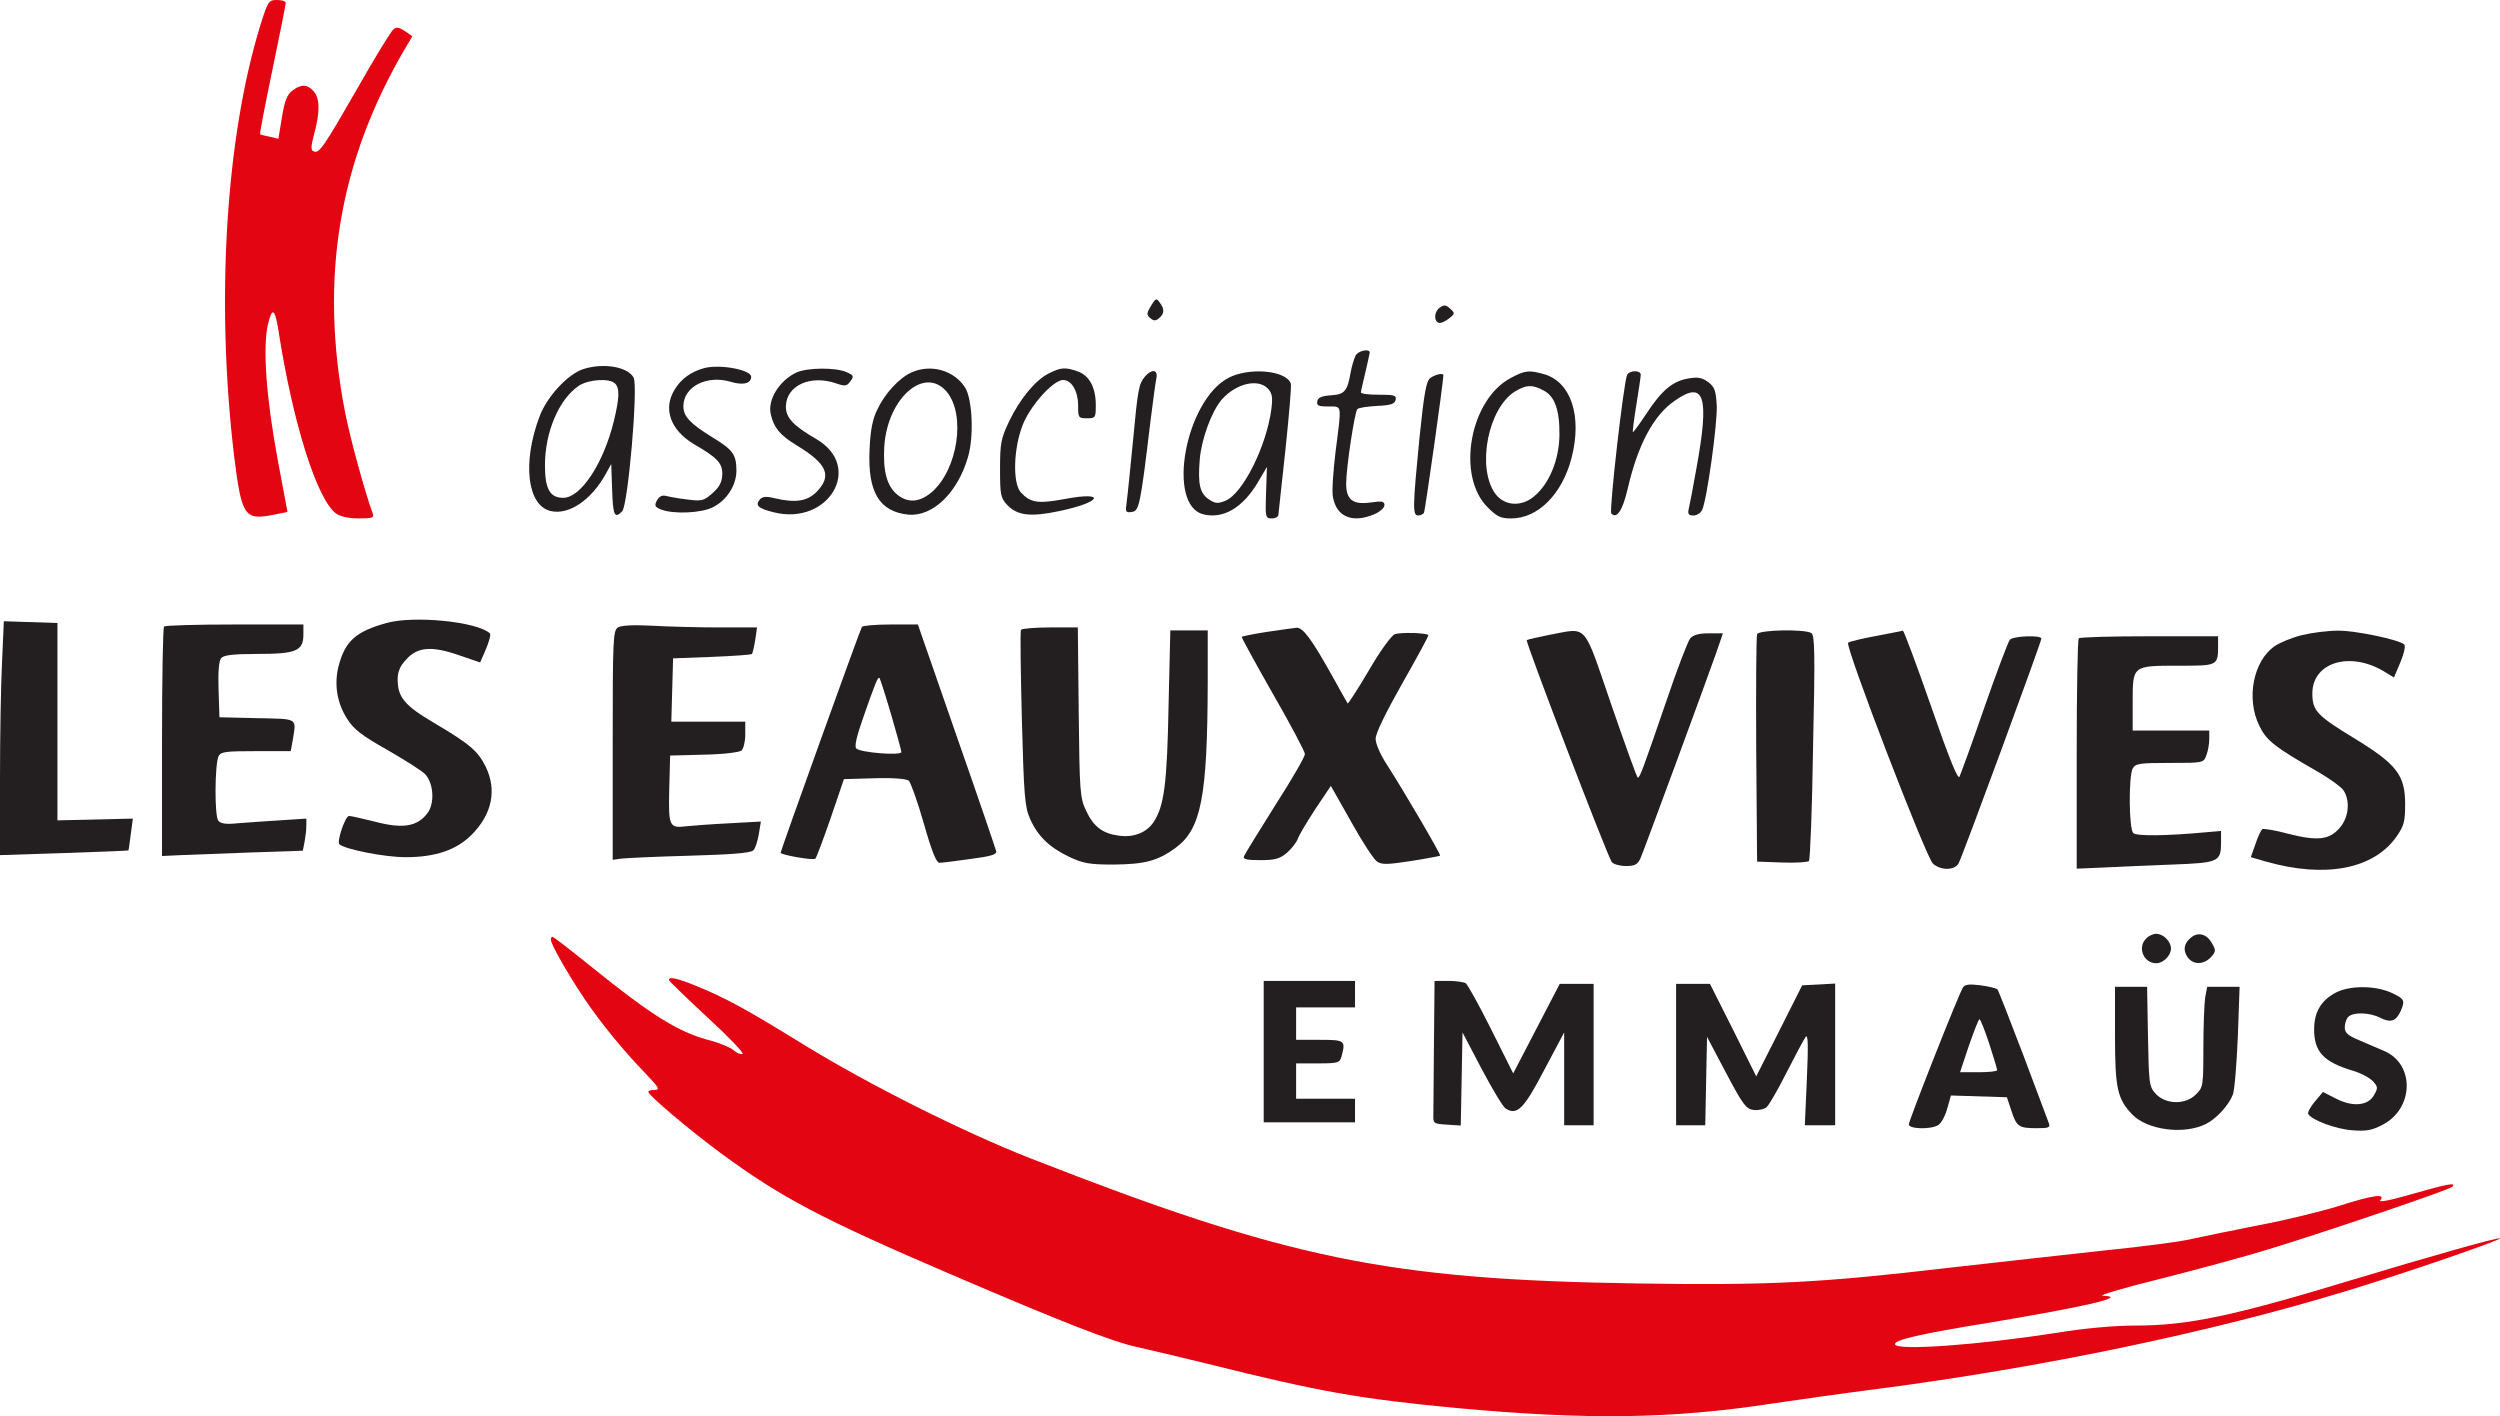 <?xml version="1.0" encoding="UTF-8"?>
<!-- Generator: Adobe Illustrator 27.8.0, SVG Export Plug-In . SVG Version: 6.00 Build 0)  -->
<svg version="1.1" id="Calque_2_00000043415049185925471740000001001000146492594306_" xmlns="http://www.w3.org/2000/svg" xmlns:xlink="http://www.w3.org/1999/xlink" x="0px" y="0px" viewBox="0 0 848.7 480.8" style="enable-background:new 0 0 848.7 480.8;" xml:space="preserve">
<style type="text/css">
	.st0{fill:#E30512;}
	.st1{fill:#231F20;}
</style>
<g id="Calque_1-2">
	<path class="st0" d="M88.5,8.2c-11.9,38.3-15.3,94.1-9,146.8c2.5,20.1,3.5,21.7,13.1,19.8l5-1l-3.3-17.6c-3.9-21-5.2-38.4-3.3-46.2   c1.4-5.8,2.3-5.3,3.5,2c4.9,31.7,13.2,57.9,19.7,62.4c1.4,1,4.4,1.6,7.6,1.6c4.7,0,5.3-0.2,4.7-1.8c-2.4-6.4-7.7-25.6-9.4-34.5   c-8.7-45.1-2.2-84.6,20.4-123.2l2.5-4.2l-2.5-1.7c-2.1-1.4-2.9-1.5-4-0.6c-0.8,0.7-6.3,9.6-12.1,19.9c-11.8,20.5-13,22.2-14.9,21.5   c-1-0.4-1-1.5,0.1-5.7c2.1-7.7,2-12.3-0.1-14.7c-2.2-2.5-4.3-2.5-7.3-0.2c-1.8,1.4-2.6,3.5-3.5,9.1l-1.2,7.2l-3-0.7   c-1.6-0.3-3.1-0.7-3.2-0.8c-0.2-0.2,1.7-10,4.2-22C95,11.7,97,1.5,97,1c0-0.6-1.3-1-3-1C91.2,0,91,0.4,88.5,8.2L88.5,8.2z"/>
	<path class="st1" d="M390.7,103.9c-1.5,2.5-1.5,3-0.2,4.1c1.2,1,1.8,1,3,0c1.8-1.5,1.9-3.1,0.2-5.3   C392.6,101.1,392.3,101.2,390.7,103.9z"/>
	<path class="st1" d="M488.7,104.5c-1.9,1.4-2,4.6-0.2,5.1c0.6,0.2,2-0.4,3.3-1.4c2.2-1.7,2.2-1.9,0.5-3.4   C490.8,103.4,490.2,103.4,488.7,104.5L488.7,104.5z"/>
	<path class="st1" d="M460.2,120.7c-0.5,1-1.3,3.6-1.7,5.8c-1.1,6.3-2,7.4-6.7,7.7c-3.1,0.2-4.4,0.8-4.6,2c-0.3,1.5,0.4,1.8,3.7,1.8   c4.8,0,4.6-1.1,2.5,15.3c-0.8,6.6-1.3,13.6-0.9,15.4c1.2,6.8,6.6,9,14,5.9c1.9-0.8,3.5-2.2,3.5-3.1c0-1.3-0.8-1.5-4.8-0.9   c-6,0.8-8.2-1-8.2-6.4s2.9-24.5,3.8-25.3c0.4-0.5,3.4-0.9,6.7-1.1c4.8-0.2,6-0.7,6.3-2.1c0.3-1.5-0.5-1.7-5.7-1.7   c-3.4,0-6.1-0.3-6.1-0.8c0-0.4,0.7-3.4,1.5-6.7c0.8-3.3,1.4-6.3,1.5-6.8C465,118.2,461,119.1,460.2,120.7L460.2,120.7z"/>
	<path class="st1" d="M198,125.3c-5.2,1.7-12.3,9.3-14.8,16c-6,15.8-4.2,30.4,3.8,32.2c6.2,1.4,13.8-3.8,18.7-12.7l1.8-3.3l0.3,8.7   c0.3,8.8,0.8,10,3.4,7.4c2-1.9,5.5-42.5,3.9-45.4C213.1,124.5,204.9,123.1,198,125.3L198,125.3z M208.8,130.2   c1.6,1.6,1.5,4.9-0.4,12.7c-3.5,14.4-11.2,26.1-17.2,26.1c-4.5,0-6.2-3-6.2-11c0-11.4,4.8-22.6,11.6-27.1   C199.9,128.8,206.9,128.3,208.8,130.2L208.8,130.2z"/>
	<path class="st1" d="M239.3,124.9c-4.6,1.2-8.1,3.7-10.3,7.4c-4,6.5-1.4,13.7,6.6,18.5c8,4.6,9.7,6.5,9.6,10.3   c-0.1,2.5-0.9,4.2-3.3,6.3c-2.9,2.6-3.7,2.8-8.3,2.2c-2.8-0.3-6.1-0.9-7.3-1.2c-1.5-0.4-2.4,0-3.3,1.5c-0.9,1.8-0.7,2.2,1.5,3.1   c4.2,1.6,13.6,1.2,17.5-0.8c4.7-2.3,8-7.5,8-12.4c0-5.5-1.2-7.1-8.1-11.3c-7.6-4.7-9.9-7.1-9.9-10.6c0-6.6,7.9-10.7,16-8.3   c4.3,1.3,7,0.6,7-1.7C255,125.6,244.8,123.6,239.3,124.9z"/>
	<path class="st1" d="M270.5,126.4c-5.9,2.7-10.1,9.4-8.8,14.4c1,4.4,3.2,7,8.6,10.3c10.6,6.4,12.3,10.4,6.8,16   c-3.2,3.1-7.1,3.7-14.3,2c-2.8-0.7-4-0.5-4.9,0.5c-1.6,2-0.5,3,4.7,4.3c18.7,4.7,30.6-15.4,14.6-24.8c-8-4.6-10.5-7.4-10.4-11.2   c0.2-7.1,8.4-10.8,17.2-7.7c2.9,1,3.5,0.9,4.7-0.8c1.3-1.7,1.1-2-1.4-3.1C283.6,124.7,274.2,124.8,270.5,126.4L270.5,126.4z"/>
	<path class="st1" d="M309.5,126.4c-4.1,1.8-9,7-11.6,12.5c-1.7,3.4-2.4,7-2.7,13.7c-0.7,14.4,3.3,21.1,13.1,22.1   c8.3,0.8,16.8-7.4,20.3-19.5c2.1-7,1.5-19.8-1-23.7C323.8,125.7,316.1,123.5,309.5,126.4L309.5,126.4z M321.4,133   c6.5,7.8,3.8,26.2-5,34c-4.1,3.5-8,3.9-11.7,1c-3.6-2.9-5-8-4.5-16.5C301.3,135.1,313.9,124.1,321.4,133z"/>
	<path class="st1" d="M356.2,126.7c-4.6,2.2-9.9,8.6-13.6,16.3c-2.8,5.9-3.1,7.4-3.1,16.2s0.2,9.8,2.4,12.2   c3.4,3.6,7.9,4.2,17.7,2.1c14.4-3,16.2-6.8,1.9-4.1c-9.2,1.7-11.7,1.3-15-2.3c-2.7-3.1-2.5-14.5,0.6-22.6   c2.4-6.5,10.4-15.5,13.8-15.5c2.9,0,5.1,3.8,5.1,8.7c0,4.1,0.1,4.3,3,4.3s3-0.2,3-4.5c0-6-2.2-10-6.1-11.4   C361.7,124.6,360.1,124.7,356.2,126.7L356.2,126.7z"/>
	<path class="st1" d="M388.8,127.7c-2.2,2.6-2.5,4-4.2,22.3c-0.9,9.1-1.8,18.2-2.1,20.3c-0.5,3.5-0.4,3.8,1.7,3.5   c2.5-0.3,2.9-1.9,6.3-30.3c0.9-7.2,1.8-14,2.1-15.3C393.1,125.5,391,125.2,388.8,127.7z"/>
	<path class="st1" d="M417,128.3c-14.6,7.7-21.1,43.1-8.5,46.3c6.8,1.7,13.5-2.3,18.6-11l3-5.1l-0.3,8.8c-0.3,8.4-0.2,8.7,2,8.7   c1.2,0,2.2-0.6,2.2-1.3c0.1-0.6,1.1-10.7,2.4-22.2c1.2-11.6,2.1-21.6,1.8-22.3C436.6,125.7,424,124.6,417,128.3z M430.5,132   c1.4,1.6,1.6,2.9,1.1,6.9c-1.7,12.7-9.7,28.7-15.6,31.1c-2.5,1-3.4,1-5.5-0.4c-3.2-2.1-3.9-5.2-3.2-13.7c0.6-7,4.1-16.4,7.5-20.3   C419.7,130.1,427.2,128.4,430.5,132z"/>
	<path class="st1" d="M512.9,128.3c-13.9,7.3-18.6,33.2-7.9,43.9c3.2,3.2,4.4,3.8,8,3.8c9.1,0,17.3-8.2,20.5-20.5   c3.7-14.3-0.2-25.9-9.4-28.5C519,125.6,517.8,125.7,512.9,128.3L512.9,128.3z M523.9,132.5c3.9,1.9,5.6,6.7,5.5,15.2   c-0.1,8.3-3.4,16.5-8.6,20.8c-4.5,3.8-10.4,3.2-13.4-1.2c-6.1-9.1-2.1-28.8,6.9-34.4C518.1,130.6,520.2,130.5,523.9,132.5z"/>
	<path class="st1" d="M552.4,127.2c-1.1,1.7-6.2,46.2-5.4,47.1c1.8,2,3.8-0.9,5.5-8.1c3.5-15.3,8.9-25.3,16.1-30.2   c10-7,11.8-1.6,7.3,23c-1.1,6.3-2.3,12.5-2.6,13.7c-0.4,1.8-0.1,2.3,1.6,2.3c1.1,0,2.4-0.8,2.9-1.8c1.6-3,5.3-29.6,5-35.6   c-0.3-5-0.7-6.2-2.9-7.9c-2.1-1.5-3.5-1.8-6.8-1.2c-5.3,0.9-9,4-14.3,12.1c-2.3,3.5-4.3,6.2-4.5,6.1c-0.1-0.2,0.4-4.3,1.2-9.2   c0.8-5,1.5-9.6,1.5-10.3C557,125.7,553.4,125.6,552.4,127.2z"/>
	<path class="st1" d="M485.6,128.3c-1.4,1-2.1,4.7-3.7,20.2c-2.3,23.4-2.4,26.5-0.5,26.5c0.8,0,1.7-0.4,2-0.9   c0.4-0.6,6.6-44.5,6.6-46.7C490,126.5,487.3,127.1,485.6,128.3z"/>
	<path class="st1" d="M131.2,211.5c-10.5,2.9-14.1,6.2-16.3,14.8c-1.5,6.1-0.5,12.4,3,17.8c2.2,3.5,4.9,5.6,13.8,10.6   c6,3.5,11.8,7.1,12.7,8.2c2.9,3.2,3.2,10.1,0.6,13.3c-3.4,4.4-8.3,5.2-17.5,2.8c-4.3-1.1-8.4-2-9-2c-1.3,0-4.2,8.6-3.3,9.6   c1.8,1.7,15.3,4.4,22.5,4.4c10.2,0,17.4-2.5,22.5-7.7c6.9-7,8.5-15.1,4.7-23c-2.6-5.3-5.4-7.7-17.4-14.8   c-10.2-6-12.5-8.8-12.5-14.9c0-2.5,0.8-4.5,2.8-6.6c3.8-4.4,8.7-4.8,17.9-1.6l7.3,2.5l2-4.6c1.1-2.6,1.7-5,1.3-5.3   C161.9,211,140.4,208.9,131.2,211.5L131.2,211.5z"/>
	<path class="st1" d="M0.7,224.6C0.3,232.2,0,250,0,264.3v26l21.7-0.7c12-0.4,21.8-0.8,21.9-0.9s0.4-2.6,0.8-5.5l0.7-5.3l-12.8,0.3   l-12.8,0.3v-67l-9.1-0.3l-9.1-0.3L0.7,224.6L0.7,224.6z"/>
	<path class="st1" d="M55.7,212.7c-0.4,0.3-0.7,18-0.7,39.3v38.6l6.3-0.3c3.4-0.1,14.1-0.5,23.8-0.9l17.7-0.6l0.6-3   c0.3-1.7,0.6-4.1,0.6-5.5v-2.4l-9.2,0.6c-5.1,0.3-11.6,0.8-14.4,1c-3.6,0.4-5.5,0.1-6.3-0.9c-1.3-1.6-1.2-19.1,0.1-21.9   c0.8-1.5,2.4-1.7,12.7-1.7h11.8l0.7-3.8c1.2-7.6,2-7.1-12.1-7.4l-12.8-0.3l-0.3-9.4c-0.2-6,0.1-9.8,0.9-10.7c0.9-1,4-1.4,12.3-1.4   c13.1,0,15.6-1,15.6-6.6V212H79.7C66.8,212,56,212.3,55.7,212.7L55.7,212.7z"/>
	<path class="st1" d="M209.8,213c-1.7,1-1.8,4-1.8,40v38.9l2.8-0.4c1.5-0.2,11.9-0.7,23.2-1c14.2-0.4,20.8-0.9,21.7-1.8   c0.7-0.6,1.5-3.1,1.9-5.5l0.7-4.3l-10.9,0.6c-6,0.3-12.5,0.8-14.4,1c-5.8,0.7-6.1,0.1-5.8-12.6l0.3-11.4l11.4-0.3   c6.4-0.1,12.1-0.8,12.8-1.4s1.3-3,1.3-5.4V245h-25.1l0.3-10.8l0.3-10.7l13.2-0.5c7.2-0.3,13.3-0.7,13.6-1c0.2-0.3,0.7-2.4,1.1-4.8   l0.6-4.2h-13.2c-7.3,0-17.6-0.3-22.8-0.6C214.9,212.1,210.9,212.3,209.8,213L209.8,213z"/>
	<path class="st1" d="M292.6,212.8c-0.6,0.9-27.6,76-27.6,76.7s11.2,2.7,11.8,2c0.4-0.4,2.7-6.6,5.2-13.8l4.5-13.2l10.4-0.3   c6.1-0.2,10.8,0.2,11.6,0.8c0.6,0.5,3,7.1,5.1,14.5c2.8,9.8,4.3,13.5,5.4,13.4c0.8,0,5.6-0.6,10.5-1.3c6.9-0.9,8.9-1.5,8.7-2.6   c-0.2-0.8-6.2-18.5-13.5-39.3L311.6,212h-9.3C297.3,212,292.9,212.4,292.6,212.8z M302.5,242.5c1.9,6.5,3.5,12.3,3.5,12.8   c0,1.3-13.9,0.2-15.3-1.2c-0.7-0.7,0.1-4,2.1-9.8c4.5-12.9,5.2-14.6,5.8-14.1C298.8,230.5,300.6,236,302.5,242.5z"/>
	<path class="st1" d="M346.6,213.8c-0.3,0.5-0.1,14.1,0.3,30.3c0.7,26.3,1,29.9,2.8,33.9c2.6,5.9,6.6,9.7,13.3,12.9   c4.7,2.2,6.8,2.6,15,2.6c10.6-0.1,14.9-1.2,21-5.6c8.8-6.4,10.9-17.3,11-56.2V214h-12.7l-0.6,25.7c-0.5,26.5-1.5,34-5.1,39.4   c-2.3,3.5-6.7,5.3-11.7,4.6c-5.6-0.7-8.7-3.1-11.2-8.5c-2.1-4.4-2.2-6.5-2.5-33.5l-0.3-28.7h-9.4   C351.3,213,346.9,213.4,346.6,213.8L346.6,213.8z"/>
	<path class="st1" d="M430.2,214.5c-4.6,0.7-8.5,1.5-8.7,1.7c-0.1,0.1,4.6,8.8,10.6,19.3c6,10.4,10.9,19.7,10.9,20.5   c0,0.9-4.5,8.7-10.1,17.4c-5.5,8.8-10.3,16.5-10.6,17.3c-0.4,1,0.9,1.3,5.5,1.3c5,0,6.6-0.4,9.1-2.5c1.6-1.4,3.3-3.6,3.7-4.8   s3.1-5.7,5.9-10l5.3-7.9l6.9,12.2c3.7,6.7,7.7,12.8,8.8,13.5c1.6,1.1,3.7,1,11.5-0.2c5.2-0.8,9.7-1.7,9.9-1.8   c0.3-0.4-11.8-21.1-18-30.8c-2.3-3.5-3.9-7.2-3.9-8.9c0-1.9,3.4-8.8,9.1-18.9c5-8.8,9-16.1,8.8-16.3c-0.8-0.8-9.5-1-11.4-0.3   c-1.1,0.4-5,5.7-8.8,12.3c-3.8,6.4-7,11.4-7.2,11.2c-0.1-0.1-2.6-4.6-5.5-9.8c-6.7-12-9.7-16-11.8-15.9   C439.3,213.2,434.8,213.8,430.2,214.5L430.2,214.5z"/>
	<path class="st1" d="M526.1,215.5c-4,0.8-7.5,1.6-7.8,1.8c-0.5,0.6,27.5,73.7,28.9,75.4c0.6,0.7,2.7,1.3,4.8,1.3   c3,0,3.9-0.5,4.9-2.6c1.3-3,22-59.2,25.7-69.7l2.3-6.7h-4.8c-3.3,0-5.2,0.5-6.3,1.7c-0.8,1-4.5,10.6-8.1,21.3c-8,23.3-9,26-9.7,26   c-0.3,0-4.3-11.2-9-24.8C537.3,211,539.2,213.1,526.1,215.5L526.1,215.5z"/>
	<path class="st1" d="M596.5,215.3c-0.3,0.6-0.4,18.3-0.3,39.2l0.3,38l8.4,0.3c4.6,0.2,8.8-0.1,9.2-0.5s1.1-17.8,1.4-38.7   c0.7-31.7,0.6-38-0.6-38.7C612.6,213.5,597,213.8,596.5,215.3L596.5,215.3z"/>
	<path class="st1" d="M636.8,215.9c-4.7,0.9-9,1.9-9.4,2.3c-1.1,1.2,26.5,73,28.8,75c2.7,2.4,7.4,2.3,8.7-0.1   c1.3-2.3,28.1-75.2,28.1-76.3c0-1.3-9.7-0.9-10.7,0.4c-0.6,0.7-4.5,11.1-8.7,23.1c-4.1,12-8,22.5-8.4,23.4c-0.6,1-3.6-6.5-9.7-24.1   c-4.9-14.1-9.2-25.5-9.5-25.5C645.7,214.2,641.6,215,636.8,215.9L636.8,215.9z"/>
	<path class="st1" d="M781.5,215.6c-3.3,0.8-7.4,2.5-9.2,3.7c-7.3,4.9-9.9,17.8-5.3,27.1c2.4,5,5.2,7.2,19.7,15.5   c4,2.3,7.9,5.1,8.8,6.3c2.4,3.5,1.9,9.2-1.1,12.7c-3.5,4.2-7.5,4.7-17.4,2.2c-4.4-1.2-8.5-1.9-9-1.6c-0.4,0.3-1.5,2.5-2.3,5   l-1.6,4.5l5.2,1.5c20,5.7,36.4,2.6,44.2-8.4c2.6-3.7,3-5.1,3-11.1c0-9.8-2.8-13.5-17-22.2c-13-7.9-14.5-9.5-14.5-15.4   c0-10.6,12.9-14.5,24.6-7.3l3.1,1.9l2.2-5.2c1.2-2.8,1.8-5.5,1.3-6c-1.6-1.6-16.7-4.8-22.6-4.7   C790.2,214.1,784.8,214.8,781.5,215.6L781.5,215.6z"/>
	<path class="st1" d="M705.7,216.7c-0.4,0.3-0.7,18.1-0.7,39.4v38.8l9.3-0.4c5-0.3,15.5-0.7,23.2-1c15.7-0.6,16.5-0.9,16.5-7.6v-3.8   l-4.7,0.4c-14,1.3-24,1.4-25.1,0.3c-1.5-1.5-1.6-19.2-0.2-21.9c1-1.7,2.2-1.9,12.6-1.9c11.4,0,11.5,0,12.4-2.6c0.6-1.4,1-3.9,1-5.5   V248h-26v-9.4c0-12.7-0.2-12.6,15.5-12.6c13.6,0,13.5,0.1,13.5-7.3V216h-23.3C716.8,216,706,216.3,705.7,216.7z"/>
	<path class="st1" d="M728.6,318.6c-3.1,3-0.9,8.4,3.4,8.4c2.4,0,5-2.6,5-5s-2.6-5-5-5C731,317,729.4,317.7,728.6,318.6z"/>
	<path class="st1" d="M743.9,318.2c-2.5,2-2.9,4.3-1.3,6.7c1.9,2.7,5.5,2.7,8,0c1.7-1.9,1.7-2.3,0.3-4.7   C749.2,317.1,746.3,316.3,743.9,318.2z"/>
	<path class="st0" d="M187,319c0,1.5,5.6,11.4,11.3,19.9c5.5,8.2,13.5,18,21.1,25.8c4.4,4.6,4.7,5.3,2.8,5.3c-1.2,0-2.2,0.3-2.1,0.7   c0.1,1.2,13.8,12.8,24.5,20.7c20.6,15.2,34.8,22.6,78.4,41.3c38,16.3,54.8,22.9,63.5,24.7c4.4,1,15,3.5,23.5,5.6   c38.1,9.5,51.7,11.9,84.5,15c44.3,4.1,72.9,3.7,107-1.5c8.8-1.3,25-3.6,36-5c56-7.3,112.9-19.2,158.3-33   c19.9-6,53.5-17.6,52.9-18.1c-0.5-0.5-24,6.2-51.2,14.4C758.3,446.7,742.8,450,725,450c-7.2,0-17.3,0.9-27,2.5   c-26.5,4.1-54,6.1-54.7,3.9c-0.5-1.5,8.7-3.6,32.2-7.4c32.9-5.5,47.1-8.8,38.5-9.1c-2.1,0,5.8-2.4,19.5-5.8   c12.7-3.2,29.3-7.7,37-10.1c19.9-6.1,60.8-20,62-21.1c1.6-1.6-1.7-1-13.8,2.5c-7.7,2.2-11.4,2.9-10.6,2c1.9-2.3-2.6-1.7-14.1,2   c-5.8,1.8-17.9,4.8-27,6.5c-9.1,1.8-19.4,3.9-23,4.7c-3.5,0.9-16.8,2.6-29.5,3.9c-12.6,1.4-36.5,4-53,5.9c-43.5,5.1-60.7,6-106,5.3   c-84.5-1.3-118.6-8.4-205.5-42.4c-23-9-55.1-25.1-77.2-38.7c-19.8-12.2-26.4-15.8-36.7-20c-6.6-2.7-9.5-3.2-8.9-1.7   c0.2,0.4,6.1,6.1,13.2,12.7c7.1,6.5,12.3,12,11.7,12.2c-0.7,0.2-2-0.3-3.1-1.3c-1-0.9-4.4-2.3-7.6-3.2c-11-2.8-19.8-8.3-40.9-25.3   c-6.8-5.5-12.6-10-13-10C187.2,318,187,318.5,187,319L187,319z"/>
	<path class="st1" d="M429,357v24h31v-8h-20v-12h7.4c6.8,0,7.4-0.2,8-2.3c1.5-5.5,1.2-5.7-7.4-5.7h-8v-11h20v-9h-31V357z"/>
	<path class="st1" d="M486.8,354c-0.1,11.5-0.2,22.5-0.2,24.2c-0.1,3.2,0,3.3,4.6,3.6l4.7,0.3l0.3-15.8l0.3-15.8l6.5,12.4   c3.6,6.8,7.2,12.8,8.1,13.4c3.9,2.5,6.2,0.2,13.1-13l6.8-12.8V382h10v-48h-11.5l-7.9,15.2l-7.9,15.2l-7.5-15   c-4.1-8.2-8-15.2-8.6-15.6s-3.2-0.8-5.8-0.8H487L486.8,354L486.8,354z"/>
	<path class="st1" d="M569,358v24h9.9l0.3-15l0.3-15l6.5,12.3c5.7,10.8,6.8,12.2,9.3,12.5c1.6,0.2,3.5-0.2,4.4-0.9   c0.8-0.7,3.9-6,6.8-11.8c3-5.9,5.9-11.3,6.5-12.1c0.8-1.1,0.9,2.9,0.4,14.2l-0.7,15.8H623v-48.1l-5.6,0.3l-5.6,0.3L604,350   l-7.8,15.4l-7.8-15.7l-7.9-15.7H569L569,358L569,358z"/>
	<path class="st1" d="M666.4,335.2c-1.4,2.1-18.4,45.2-18.4,46.5c0,1.6,7.3,1.8,9.9,0.3c1-0.5,2.4-3,3.1-5.5l1.3-4.6l9.5,0.3   l9.5,0.3l1.5,4.5c1.8,5.5,2.5,6,8.6,6c4.2,0,4.7-0.2,4.1-1.8c-0.3-0.9-4.3-11.4-8.7-23.2c-4.5-11.8-8.4-21.8-8.7-22.1   c-0.3-0.4-2.9-1-5.7-1.4C668.6,334,667,334.2,666.4,335.2L666.4,335.2z M675.3,354.3c1.5,4.6,2.7,8.6,2.7,9s-2.8,0.7-6.3,0.7h-6.3   l3-9c1.7-4.9,3.3-9,3.6-9S673.8,349.7,675.3,354.3z"/>
	<path class="st1" d="M718,351.5c0,18,0.8,21.5,5.8,26.8c5.2,5.4,17.8,7,25.2,3.2c3.5-1.8,7.7-6.4,9-9.9c0.6-1.5,1.3-10.4,1.7-19.7   l0.6-16.9h-11l-0.7,3.7c-0.3,2.1-0.6,9.8-0.6,17.1c0,12.8-0.1,13.4-2.5,15.7c-3.5,3.6-10.2,3.5-13.6-0.1c-2.3-2.5-2.4-3.2-2.7-19.5   l-0.3-16.9H718V351.5L718,351.5z"/>
	<path class="st1" d="M792.9,337c-4.9,2.6-7.2,6.5-7.3,12.1c-0.1,7.9,3.1,11.4,13.2,14.4c2.7,0.8,5.7,2.4,6.8,3.6   c1.7,1.9,1.7,2.3,0.3,4.7c-2,3.6-7.2,4.1-13,1.1l-4.3-2.2l-2.8,3.3c-1.5,1.8-2.5,3.7-2.2,4.2c1.3,2.1,9.4,5.1,14.9,5.5   c4.9,0.4,6.8,0,10.4-1.9c10.6-5.5,10.9-20.6,0.5-25c-2.1-0.9-6-2.6-8.6-3.7c-3.8-1.6-4.8-2.5-4.8-4.3c0-1.3,0.5-2.9,1.2-3.6   c1.7-1.7,7.3-1.5,10.8,0.3s5.4,1.2,6.9-2.1c1.7-3.8,1.4-4.3-3.1-6.4C806.2,334.5,797.7,334.5,792.9,337L792.9,337z"/>
</g>
</svg>